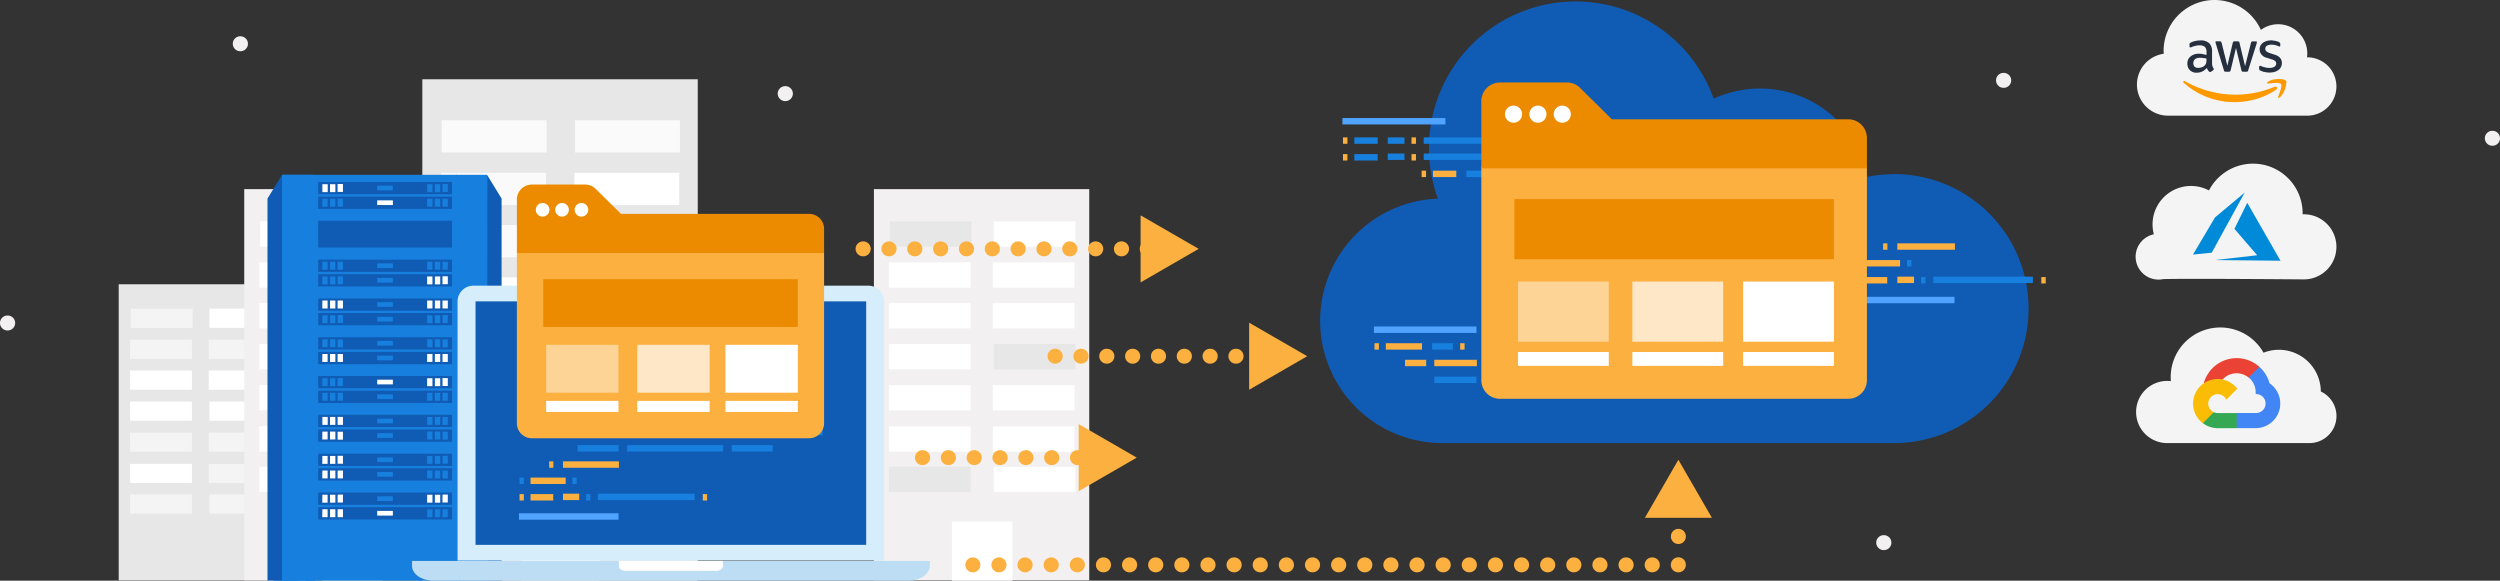 <svg xmlns="http://www.w3.org/2000/svg" viewBox="0 0 1171 272"><rect x="0" y="0" width="1171" height="272" fill="#333333" stroke="none"/><defs><style>.cls-1{fill:#e7e7e7;}.cls-2{fill:#f4f4f4;}.cls-24,.cls-25,.cls-3{fill:#fff;}.cls-4{fill:#f2f0f0;}.cls-5{fill:#fafafa;}.cls-6{fill:#008ad7;}.cls-7{fill:#252f3e;}.cls-8{fill:#f90;}.cls-9{fill:#ea4335;}.cls-10{fill:#4285f4;}.cls-11{fill:#34a853;}.cls-12{fill:#fbbc05;}.cls-13{fill:#177fdd;}.cls-14{fill:#d6eefc;}.cls-15{fill:#f7f7f7;}.cls-16{fill:#eaeaea;}.cls-17{fill:#105cb5;}.cls-18{fill:#bdddf4;}.cls-19,.cls-20,.cls-21,.cls-26,.cls-27,.cls-28,.cls-29{fill:none;}.cls-19{stroke:#50a4ff;}.cls-19,.cls-20,.cls-21{stroke-miterlimit:10;stroke-width:3px;}.cls-20,.cls-26,.cls-27,.cls-28,.cls-29{stroke:#fbb040;}.cls-21{stroke:#177fdd;}.cls-22{fill:#fbb040;}.cls-23{fill:#ed8b00;}.cls-24{opacity:0.45;}.cls-25{opacity:0.7;}.cls-26,.cls-27,.cls-28,.cls-29{stroke-linecap:round;stroke-linejoin:round;stroke-width:7px;}.cls-27{stroke-dasharray:0.1 12.14;}.cls-28{stroke-dasharray:0.11 13.21;}.cls-29{stroke-dasharray:0.1 12;}</style></defs><g id="Layer_1" data-name="Layer 1"><rect class="cls-1" x="55.6" y="133.15" width="76.35" height="138.72"/><rect class="cls-2" x="61.26" y="144.58" width="28.97" height="8.99"/><rect class="cls-3" x="98.11" y="144.58" width="28.97" height="8.99"/><rect class="cls-2" x="60.93" y="159.12" width="28.97" height="8.99"/><rect class="cls-2" x="97.77" y="159.12" width="28.97" height="8.99"/><rect class="cls-3" x="60.93" y="173.55" width="28.97" height="8.99"/><rect class="cls-3" x="97.77" y="173.55" width="28.97" height="8.99"/><rect class="cls-3" x="60.93" y="188.09" width="28.97" height="8.99"/><rect class="cls-3" x="98.11" y="188.09" width="28.97" height="8.99"/><rect class="cls-2" x="60.93" y="202.62" width="28.97" height="8.99"/><rect class="cls-2" x="97.77" y="202.62" width="28.97" height="8.99"/><rect class="cls-3" x="60.93" y="217.27" width="28.97" height="8.99"/><rect class="cls-2" x="97.77" y="217.27" width="28.97" height="8.99"/><rect class="cls-2" x="60.93" y="231.59" width="28.97" height="8.99"/><rect class="cls-2" x="98.11" y="231.59" width="28.97" height="8.99"/><rect class="cls-4" x="114.4" y="88.59" width="100.86" height="183.25"/><rect class="cls-3" x="121.88" y="103.69" width="38.26" height="11.87"/><rect class="cls-3" x="170.55" y="103.69" width="38.26" height="11.87"/><rect class="cls-3" x="121.44" y="122.89" width="38.26" height="11.87"/><rect class="cls-3" x="170.11" y="122.89" width="38.26" height="11.87"/><rect class="cls-3" x="121.44" y="141.95" width="38.26" height="11.87"/><rect class="cls-3" x="170.11" y="141.95" width="38.26" height="11.87"/><rect class="cls-3" x="121.44" y="161.15" width="38.26" height="11.87"/><rect class="cls-3" x="170.55" y="161.15" width="38.26" height="11.87"/><rect class="cls-3" x="121.44" y="180.36" width="38.26" height="11.87"/><rect class="cls-3" x="170.11" y="180.36" width="38.26" height="11.87"/><rect class="cls-3" x="121.44" y="199.71" width="38.26" height="11.87"/><rect class="cls-3" x="170.11" y="199.71" width="38.26" height="11.87"/><rect class="cls-3" x="121.44" y="218.62" width="38.26" height="11.87"/><rect class="cls-3" x="170.55" y="218.62" width="38.26" height="11.87"/><rect class="cls-3" x="150.9" y="244.28" width="28.44" height="27.71"/><rect class="cls-4" x="409.34" y="88.59" width="100.86" height="183.25"/><rect class="cls-1" x="416.81" y="103.69" width="38.26" height="11.87"/><rect class="cls-3" x="465.48" y="103.69" width="38.26" height="11.87"/><rect class="cls-3" x="416.37" y="122.89" width="38.26" height="11.87"/><rect class="cls-3" x="465.04" y="122.89" width="38.26" height="11.87"/><rect class="cls-3" x="416.37" y="141.95" width="38.26" height="11.87"/><rect class="cls-3" x="465.04" y="141.95" width="38.26" height="11.87"/><rect class="cls-3" x="416.37" y="161.15" width="38.26" height="11.87"/><rect class="cls-1" x="465.48" y="161.15" width="38.26" height="11.87"/><rect class="cls-3" x="416.37" y="180.36" width="38.26" height="11.87"/><rect class="cls-3" x="465.04" y="180.36" width="38.26" height="11.87"/><rect class="cls-3" x="416.37" y="199.71" width="38.26" height="11.87"/><rect class="cls-3" x="465.04" y="199.71" width="38.26" height="11.87"/><rect class="cls-1" x="416.37" y="218.62" width="38.26" height="11.87"/><rect class="cls-3" x="465.48" y="218.62" width="38.26" height="11.87"/><rect class="cls-3" x="445.84" y="244.28" width="28.44" height="27.71"/><rect class="cls-1" x="197.82" y="37.13" width="129.01" height="234.86"/><rect class="cls-5" x="206.91" y="56.33" width="49.11" height="15.1"/><rect class="cls-5" x="269.36" y="56.33" width="49.11" height="15.1"/><rect class="cls-5" x="206.61" y="80.96" width="49.11" height="15.1"/><rect class="cls-3" x="269.06" y="80.96" width="49.11" height="15.1"/><rect class="cls-5" x="206.61" y="105.44" width="49.11" height="15.1"/><rect class="cls-5" x="269.06" y="105.44" width="49.11" height="15.1"/><rect class="cls-3" x="206.61" y="129.93" width="49.11" height="15.1"/><rect class="cls-5" x="269.36" y="129.93" width="49.11" height="15.1"/><rect class="cls-5" x="206.61" y="154.85" width="49.11" height="15.1"/><rect class="cls-3" x="269.06" y="154.85" width="49.11" height="15.1"/><rect class="cls-3" x="206.61" y="179.33" width="49.11" height="15.1"/><rect class="cls-5" x="269.06" y="179.33" width="49.11" height="15.1"/><rect class="cls-3" x="206.61" y="203.52" width="49.11" height="15.1"/><rect class="cls-5" x="269.36" y="203.52" width="49.11" height="15.1"/><rect class="cls-3" x="244.14" y="236.51" width="36.5" height="35.33"/><path class="cls-2" d="M1079.15,100.35c-.2,0-.4,0-.6,0,0-.14,0-.29,0-.43a23.24,23.24,0,0,0-43.87-10.72,18,18,0,0,0-25.82,20.54,10.72,10.72,0,0,0,4.39,21c10.22-.35,65.88.13,65.88.13a15.25,15.25,0,0,0,0-30.5Z"/><path class="cls-6" d="M1052.61,95l-6,12.2,10.66,12.36-19.79,2.25,30.71.32Zm-1.19-4.81-13.91,11.64-10.32,17.41,8.79-.88Z"/><path class="cls-2" d="M1080.73,26.83h-.14a12.35,12.35,0,0,0,.14-1.84A13.65,13.65,0,0,0,1059,14a23.85,23.85,0,0,0-45.57,9.88c0,.44.05.87.07,1.3a14.57,14.57,0,0,0,2,29h65.21a13.67,13.67,0,1,0,0-27.34Z"/><path class="cls-7" d="M1058.87,33.07a5.66,5.66,0,0,0,1.84.64,9.21,9.21,0,0,0,2.48.26,8.35,8.35,0,0,0,2.26-.3,7.05,7.05,0,0,0,1.8-.9,3.73,3.73,0,0,0,1.17-1.43,4.33,4.33,0,0,0,.41-1.88,3.76,3.76,0,0,0-.75-2.25,4.93,4.93,0,0,0-2.48-1.54l-2.26-.75a4.81,4.81,0,0,1-1.8-.91,1.68,1.68,0,0,1,.26-2.59,4.24,4.24,0,0,1,2.15-.49,7.72,7.72,0,0,1,3.11.64,2.08,2.08,0,0,0,.64.23c.27,0,.38-.15.38-.53v-.64a.74.74,0,0,0-.15-.52,1.39,1.39,0,0,0-.49-.42,1.64,1.64,0,0,0-.68-.26c-.26-.11-.56-.15-.9-.26a7.36,7.36,0,0,0-1-.15,3.81,3.81,0,0,0-1.09-.11,8.26,8.26,0,0,0-2,.26A7.17,7.17,0,0,0,1060,20a4.94,4.94,0,0,0-1.17,1.32,3.47,3.47,0,0,0-.41,1.8,3.83,3.83,0,0,0,.79,2.33,4.4,4.4,0,0,0,2.59,1.62l2.33.75a4.19,4.19,0,0,1,1.62.83,1.46,1.46,0,0,1,.41,1.09,1.76,1.76,0,0,1-.83,1.54,4.2,4.2,0,0,1-2.36.52,6.54,6.54,0,0,1-1.88-.22,7.92,7.92,0,0,1-1.81-.57,2.74,2.74,0,0,1-.41-.15.86.86,0,0,0-.3,0c-.26,0-.38.16-.38.53v.79a1,1,0,0,0,.64.94Z"/><path class="cls-7" d="M1031.67,25.29a8.89,8.89,0,0,0-1.69-.11,5.82,5.82,0,0,0-3.94,1.28,4,4,0,0,0-1.47,3.3,4.16,4.16,0,0,0,1.17,3.12,4.28,4.28,0,0,0,3.19,1.17,6.05,6.05,0,0,0,4.73-2.22,4.34,4.34,0,0,0,.49.94c.19.26.38.52.57.75a.66.66,0,0,0,.48.23.72.72,0,0,0,.42-.15l1-.68a.54.54,0,0,0,.3-.49.8.8,0,0,0-.11-.38,6.2,6.2,0,0,1-.53-1.16,5.17,5.17,0,0,1-.15-1.43V24.2a5.32,5.32,0,0,0-1.31-3.94,5.67,5.67,0,0,0-4.21-1.32,11.22,11.22,0,0,0-2.52.3,9.61,9.61,0,0,0-2,.75,1.1,1.1,0,0,0-.41.31c-.11.11-.11.33-.11.6v.79c0,.3.11.52.3.52a.8.8,0,0,0,.26,0,5.88,5.88,0,0,0,.56-.22,10.69,10.69,0,0,1,1.73-.53,6.9,6.9,0,0,1,1.73-.22,3.72,3.72,0,0,1,2.63.75,3.43,3.43,0,0,1,.75,2.59v1.17a17.3,17.3,0,0,0-1.88-.42Zm1.84,2.86a4.41,4.41,0,0,1-.15,1.35,2.32,2.32,0,0,1-.52,1,3.32,3.32,0,0,1-1.54,1,4.76,4.76,0,0,1-1.69.3,2.5,2.5,0,0,1-1.69-.56,2.66,2.66,0,0,1,.22-3.54,3.83,3.83,0,0,1,2.37-.63,10.34,10.34,0,0,1,1.54.11,9,9,0,0,1,1.46.26v.68Z"/><path class="cls-7" d="M1041.63,32.81a2.87,2.87,0,0,0,.3.63c.11.12.3.16.64.16h1.35a.9.9,0,0,0,.64-.16,1.31,1.31,0,0,0,.3-.63l2.48-10.37,2.52,10.37a.88.88,0,0,0,.3.63,1,1,0,0,0,.64.16h1.35a.8.8,0,0,0,.94-.79l3.91-12.4c0-.15.11-.3.11-.38s0-.15,0-.26a.33.33,0,0,0-.38-.38h-1.47a.92.92,0,0,0-.63.15,1.19,1.19,0,0,0-.3.64L1051.59,31,1049,20.14a.88.88,0,0,0-.3-.63,1,1,0,0,0-.64-.15h-1.31a.9.9,0,0,0-.64.15,1.22,1.22,0,0,0-.3.63l-2.52,10.64-2.67-10.64a2.87,2.87,0,0,0-.3-.63c-.11-.12-.3-.15-.63-.15h-1.58c-.27,0-.38.11-.38.37a2.44,2.44,0,0,0,.15.64l3.76,12.44Z"/><path class="cls-8" d="M1065.45,40.62a47.24,47.24,0,0,1-18.19,3.72A47.86,47.86,0,0,1,1023.37,38c-.56-.38-1,.26-.53.75a35.44,35.44,0,0,0,23.9,9.09c6.57,0,14.24-2.06,19.57-6,.75-.64,0-1.58-.86-1.2Z"/><path class="cls-8" d="M1062.14,38.4c-.49.3-.37.79.11.76,1.7-.23,5.53-.68,6.17.22s-.75,4.43-1.36,6c-.22.49.23.68.68.3,2.86-2.37,3.57-7.36,3-8s-5.6-1.39-8.61.71Z"/><path class="cls-2" d="M1087.07,183.38a19.63,19.63,0,0,0-26.83-18.17,23.24,23.24,0,0,0-43.48,11.43c0,.63,0,1.24.1,1.86-.45,0-.91-.07-1.37-.07a14.56,14.56,0,1,0,0,29.11h66.23a12.67,12.67,0,0,0,5.35-24.16Z"/><path class="cls-9" d="M1053.22,176.84l1.31,0,3.55-3.55.17-1.5a15.94,15.94,0,0,0-26,7.74,1.94,1.94,0,0,1,1.22-.07l7.09-1.16s.36-.61.54-.57a8.85,8.85,0,0,1,12.11-.91Z"/><path class="cls-10" d="M1063.07,179.56a15.85,15.85,0,0,0-4.81-7.75l-5,5a8.83,8.83,0,0,1,3.3,6.89v.89a4.43,4.43,0,1,1,0,8.85h-8.86l-.88.89v5.32l.88.88h8.86a11.51,11.51,0,0,0,6.52-21Z"/><path class="cls-11" d="M1038.8,200.56h8.86v-7.09h-8.86a4.41,4.41,0,0,1-1.82-.39l-1.28.39-3.54,3.54-.31,1.2a11.35,11.35,0,0,0,7,2.35Z"/><path class="cls-12" d="M1038.8,177.52a11.52,11.52,0,0,0-7,20.7l5.14-5.14a4.42,4.42,0,1,1,5.85-5.85l5.14-5.14a11.52,11.52,0,0,0-9.18-4.56Z"/><path class="cls-13" d="M146.26,265.49v-2.87h-4.62v2.87h2.12v.61c-.61,0-1.06.22-1.06.45h2.35c0-.3-.46-.45-1-.45v-.61Z"/><rect class="cls-13" x="138.54" y="266.4" width="4.01" height="0.15"/><path class="cls-13" d="M137.18,262.84c1.13,0,2.27,3.41,1.89,4.09s-3.33.68-3.79,0S136,262.84,137.18,262.84Z"/><polygon class="cls-13" points="127.79 266.55 127.79 267.31 128.17 267.31 128.17 272 147.69 272 147.69 267.31 148.15 267.31 148.15 266.55 127.79 266.55"/><path class="cls-13" d="M132.86,264.81V265h-2.19v-.15h-.31v1.74h.31v-.15h2.19v.15h.3v-1.74Zm0,1.36h-2.19v-.3h2.19Zm0-.6h-2.19v-.31h2.19Z"/><polygon class="cls-3" points="143.23 272 153.6 257.09 153.6 252.1 139.67 272 143.23 272"/><polygon class="cls-14" points="136.27 248.09 140.81 241.65 137.25 241.65 132.79 248.09 136.27 248.09"/><polygon class="cls-15" points="150.65 240.97 153.6 235.6 153.6 227.8 146.48 240.97 150.65 240.97"/><polygon class="cls-16" points="144.21 240.97 153.6 223.87 153.6 215.92 139.98 240.97 144.21 240.97"/><rect class="cls-13" x="132.1" y="81.89" width="81.89" height="190.11"/><rect class="cls-13" x="132.1" y="81.89" width="14.61" height="190.11"/><rect class="cls-17" x="149.06" y="85.22" width="62.66" height="5.75"/><rect class="cls-17" x="149.06" y="92.11" width="62.66" height="5.75"/><rect class="cls-13" x="176.68" y="86.96" width="7.34" height="2.19"/><rect class="cls-3" x="176.68" y="93.85" width="7.34" height="2.19"/><path class="cls-13" d="M207.26,86.2v3.71h2.49V86.2ZM203.7,90h2.5V86.28h-2.5Zm-3.63,0h2.49V86.28h-2.49Z"/><path class="cls-13" d="M207.26,93.09V96.8h2.49V93.09ZM203.7,96.8h2.5V93.09h-2.5Zm-3.63,0h2.49V93.09h-2.49Z"/><path class="cls-3" d="M158.14,86.2v3.71h2.5V86.2ZM154.58,90h2.5V86.28h-2.5ZM151,90h2.5V86.28H151Z"/><path class="cls-13" d="M158.14,93.09V96.8h2.5V93.09Zm-3.56,3.71h2.5V93.09h-2.5Zm-3.63,0h2.5V93.09H151Z"/><rect class="cls-17" x="149.06" y="103.38" width="62.66" height="12.56"/><rect class="cls-17" x="149.06" y="121.62" width="62.66" height="5.75"/><rect class="cls-17" x="149.06" y="128.43" width="62.66" height="5.75"/><rect class="cls-13" x="176.68" y="123.36" width="7.34" height="2.19"/><rect class="cls-13" x="176.68" y="130.17" width="7.34" height="2.19"/><path class="cls-13" d="M207.26,122.61v3.7h2.49v-3.7Zm-3.56,3.7h2.5v-3.7h-2.5Zm-3.63,0h2.49v-3.7h-2.49Z"/><path class="cls-3" d="M207.26,129.42v3.71h2.49v-3.71Zm-3.56,3.78h2.5v-3.71h-2.5Zm-3.63,0h2.49v-3.71h-2.49Z"/><path class="cls-13" d="M158.14,122.61v3.7h2.5v-3.7Zm-3.56,3.7h2.5v-3.7h-2.5Zm-3.63,0h2.5v-3.7H151Z"/><path class="cls-13" d="M158.14,129.42v3.71h2.5v-3.71Zm-3.56,3.78h2.5v-3.71h-2.5Zm-3.63,0h2.5v-3.71H151Z"/><rect class="cls-17" x="149.06" y="139.79" width="62.66" height="5.75"/><rect class="cls-17" x="149.06" y="146.6" width="62.66" height="5.75"/><rect class="cls-13" x="176.68" y="141.53" width="7.34" height="2.19"/><rect class="cls-13" x="176.68" y="148.41" width="7.34" height="2.19"/><path class="cls-3" d="M207.26,140.77v3.71h2.49v-3.71Zm-3.56,3.71h2.5v-3.71h-2.5Zm-3.63,0h2.49v-3.71h-2.49Z"/><path class="cls-13" d="M207.26,147.58v3.71h2.49v-3.71Zm-3.56,3.78h2.5v-3.7h-2.5Zm-3.63,0h2.49v-3.7h-2.49Z"/><path class="cls-3" d="M158.14,140.77v3.71h2.5v-3.71Zm-3.56,3.71h2.5v-3.71h-2.5Zm-3.63,0h2.5v-3.71H151Z"/><path class="cls-13" d="M158.14,147.58v3.71h2.5v-3.71Zm-3.56,3.78h2.5v-3.7h-2.5Zm-3.63,0h2.5v-3.7H151Z"/><rect class="cls-17" x="149.06" y="157.95" width="62.66" height="5.75"/><rect class="cls-17" x="149.06" y="164.84" width="62.66" height="5.75"/><rect class="cls-13" x="176.68" y="159.69" width="7.34" height="2.19"/><rect class="cls-13" x="176.68" y="166.58" width="7.34" height="2.19"/><path class="cls-13" d="M207.26,159v3.71h2.49V159Zm-3.56,3.63h2.5v-3.71h-2.5Zm-3.63,0h2.49v-3.71h-2.49Z"/><path class="cls-3" d="M207.26,165.82v3.71h2.49v-3.71Zm-3.56,3.71h2.5v-3.71h-2.5Zm-3.63,0h2.49v-3.71h-2.49Z"/><path class="cls-13" d="M158.14,159v3.71h2.5V159Zm-3.56,3.63h2.5v-3.71h-2.5Zm-3.63,0h2.5v-3.71H151Z"/><path class="cls-3" d="M158.14,165.82v3.71h2.5v-3.71Zm-3.56,3.71h2.5v-3.71h-2.5Zm-3.63,0h2.5v-3.71H151Z"/><rect class="cls-17" x="149.06" y="176.11" width="62.66" height="5.75"/><rect class="cls-17" x="149.06" y="183" width="62.66" height="5.75"/><rect class="cls-3" x="176.68" y="177.85" width="7.34" height="2.19"/><rect class="cls-13" x="176.68" y="184.74" width="7.34" height="2.19"/><path class="cls-3" d="M207.26,177.1v3.7h2.49v-3.7Zm-3.56,3.78h2.5v-3.71h-2.5Zm-3.63,0h2.49v-3.71h-2.49Z"/><path class="cls-13" d="M207.26,184v3.71h2.49V184Zm-3.56,3.71h2.5V184h-2.5Zm-3.63,0h2.49V184h-2.49Z"/><path class="cls-13" d="M158.14,177.1v3.7h2.5v-3.7Zm-3.56,3.78h2.5v-3.71h-2.5Zm-3.63,0h2.5v-3.71H151Z"/><path class="cls-13" d="M158.14,184v3.71h2.5V184Zm-3.56,3.71h2.5V184h-2.5Zm-3.63,0h2.5V184H151Z"/><rect class="cls-17" x="149.06" y="194.28" width="62.66" height="5.75"/><rect class="cls-17" x="149.06" y="201.16" width="62.66" height="5.75"/><rect class="cls-13" x="176.68" y="196.09" width="7.34" height="2.19"/><rect class="cls-13" x="176.68" y="202.9" width="7.34" height="2.19"/><path class="cls-13" d="M207.26,195.26V199h2.49v-3.71ZM203.7,199h2.5v-3.7h-2.5Zm-3.63,0h2.49v-3.7h-2.49Z"/><path class="cls-13" d="M207.26,202.22v3.71h2.49v-3.71Zm-3.56,3.63h2.5v-3.7h-2.5Zm-3.63,0h2.49v-3.7h-2.49Z"/><path class="cls-3" d="M158.14,195.26V199h2.5v-3.71ZM154.58,199h2.5v-3.7h-2.5ZM151,199h2.5v-3.7H151Z"/><path class="cls-3" d="M158.14,202.22v3.71h2.5v-3.71Zm-3.56,3.63h2.5v-3.7h-2.5Zm-3.63,0h2.5v-3.7H151Z"/><rect class="cls-17" x="149.06" y="212.51" width="62.66" height="5.75"/><rect class="cls-17" x="149.06" y="219.33" width="62.66" height="5.75"/><rect class="cls-13" x="176.68" y="214.26" width="7.34" height="2.19"/><rect class="cls-13" x="176.68" y="221.07" width="7.34" height="2.19"/><path class="cls-13" d="M207.26,213.5v3.71h2.49V213.5Zm-3.56,3.78h2.5v-3.71h-2.5Zm-3.63,0h2.49v-3.71h-2.49Z"/><path class="cls-13" d="M207.26,220.39v3.7h2.49v-3.7Zm-3.56,3.7h2.5v-3.7h-2.5Zm-3.63,0h2.49v-3.7h-2.49Z"/><path class="cls-3" d="M158.14,213.5v3.71h2.5V213.5Zm-3.56,3.78h2.5v-3.71h-2.5Zm-3.63,0h2.5v-3.71H151Z"/><path class="cls-3" d="M158.14,220.39v3.7h2.5v-3.7Zm-3.56,3.7h2.5v-3.7h-2.5Zm-3.63,0h2.5v-3.7H151Z"/><rect class="cls-17" x="149.06" y="230.68" width="62.66" height="5.75"/><rect class="cls-17" x="149.06" y="237.57" width="62.66" height="5.75"/><rect class="cls-13" x="176.68" y="232.49" width="7.34" height="2.19"/><rect class="cls-3" x="176.68" y="239.31" width="7.34" height="2.19"/><path class="cls-3" d="M207.26,231.66v3.71h2.49v-3.71Zm-3.56,3.79h2.5v-3.71h-2.5Zm-3.63,0h2.49v-3.71h-2.49Z"/><path class="cls-13" d="M207.26,238.55v3.71h2.49v-3.71Zm-3.56,3.71h2.5v-3.71h-2.5Zm-3.63,0h2.49v-3.71h-2.49Z"/><path class="cls-3" d="M158.14,231.66v3.71h2.5v-3.71Zm-3.56,3.79h2.5v-3.71h-2.5Zm-3.63,0h2.5v-3.71H151Z"/><path class="cls-3" d="M158.14,238.55v3.71h2.5v-3.71Zm-3.56,3.71h2.5v-3.71h-2.5Zm-3.63,0h2.5v-3.71H151Z"/><polygon class="cls-17" points="132.1 81.89 132.1 271.92 125.29 271.92 125.29 93.01 132.1 81.89"/><rect class="cls-13" x="213.54" y="81.89" width="14.61" height="190.11"/><polygon class="cls-17" points="234.95 93.01 234.95 271.92 228.14 271.92 228.14 81.89 234.95 93.01"/><path class="cls-14" d="M221.79,133.8H406.68a7.51,7.51,0,0,1,7.46,7.56V262.57H214.33V141.27A7.43,7.43,0,0,1,221.79,133.8Z"/><path class="cls-18" d="M193,262.75H435.5v2.33c0,3.8-4.51,6.92-10,6.92H203c-5.49,0-10-3.12-10-6.92v-2.33Z"/><path class="cls-3" d="M290,262.75h48.6v2.45c0,1.22-1.42,2.2-3.19,2.2H293.08c-1.77,0-3.19-1-3.19-2.2h0v-2.45Z"/><g id="_Group_2-2" data-name=" Group 2-2"><rect class="cls-17" x="222.74" y="141.16" width="182.98" height="114.05"/></g><line class="cls-19" x1="243.1" y1="154.45" x2="289.92" y2="154.45"/><line class="cls-20" x1="248.51" y1="163.25" x2="259.13" y2="163.25"/><line class="cls-20" x1="248.51" y1="170.85" x2="259.13" y2="170.85"/><line class="cls-20" x1="248.51" y1="178.39" x2="259.13" y2="178.39"/><line class="cls-21" x1="263.71" y1="163.25" x2="271.32" y2="163.25"/><line class="cls-21" x1="352.81" y1="163.25" x2="360.42" y2="163.25"/><line class="cls-21" x1="352.81" y1="170.85" x2="360.42" y2="170.85"/><line class="cls-21" x1="342.89" y1="202.33" x2="350.43" y2="202.33"/><line class="cls-21" x1="377.76" y1="202.33" x2="385.36" y2="202.33"/><line class="cls-21" x1="263.71" y1="170.6" x2="271.32" y2="170.6"/><line class="cls-21" x1="263.71" y1="178.39" x2="271.32" y2="178.39"/><line class="cls-20" x1="274.52" y1="163.25" x2="276.53" y2="163.25"/><line class="cls-20" x1="274.52" y1="170.85" x2="276.53" y2="170.85"/><line class="cls-20" x1="274.52" y1="178.39" x2="276.53" y2="178.39"/><line class="cls-20" x1="243.36" y1="163.25" x2="245.37" y2="163.25"/><line class="cls-20" x1="243.36" y1="170.85" x2="245.37" y2="170.85"/><line class="cls-20" x1="243.36" y1="178.39" x2="245.37" y2="178.39"/><line class="cls-20" x1="248.51" y1="194.79" x2="264.97" y2="194.79"/><line class="cls-21" x1="269.56" y1="194.79" x2="279.05" y2="194.79"/><line class="cls-20" x1="282.31" y1="194.79" x2="284.32" y2="194.79"/><line class="cls-21" x1="270.56" y1="210" x2="289.73" y2="210"/><line class="cls-20" x1="243.36" y1="194.79" x2="245.37" y2="194.79"/><line class="cls-20" x1="248.51" y1="225.2" x2="264.97" y2="225.2"/><line class="cls-21" x1="243.36" y1="225.2" x2="245.37" y2="225.2"/><line class="cls-21" x1="268.11" y1="225.2" x2="270.12" y2="225.2"/><line class="cls-20" x1="257.24" y1="217.6" x2="259.19" y2="217.6"/><line class="cls-20" x1="257.24" y1="202.33" x2="266.86" y2="202.33"/><line class="cls-20" x1="270.56" y1="202.33" x2="289.92" y2="202.33"/><line class="cls-20" x1="263.71" y1="217.6" x2="289.92" y2="217.6"/><line class="cls-21" x1="342.76" y1="210" x2="361.93" y2="210"/><line class="cls-21" x1="329.31" y1="163.25" x2="348.54" y2="163.25"/><line class="cls-21" x1="354.57" y1="202.33" x2="373.99" y2="202.33"/><line class="cls-21" x1="293.75" y1="210" x2="338.68" y2="210"/><line class="cls-21" x1="293.75" y1="202.33" x2="339.05" y2="202.33"/><line class="cls-21" x1="280.05" y1="163.25" x2="325.36" y2="163.25"/><line class="cls-21" x1="329.31" y1="170.6" x2="348.54" y2="170.6"/><line class="cls-21" x1="280.05" y1="170.6" x2="325.36" y2="170.6"/><line class="cls-20" x1="248.51" y1="232.93" x2="259.13" y2="232.93"/><line class="cls-20" x1="263.71" y1="232.74" x2="271.32" y2="232.74"/><line class="cls-21" x1="274.52" y1="232.93" x2="276.53" y2="232.93"/><line class="cls-20" x1="243.36" y1="232.93" x2="245.37" y2="232.93"/><line class="cls-20" x1="329.19" y1="232.93" x2="331.2" y2="232.93"/><line class="cls-21" x1="280.05" y1="232.74" x2="325.36" y2="232.74"/><line class="cls-21" x1="329.31" y1="178.39" x2="348.54" y2="178.39"/><line class="cls-21" x1="280.05" y1="178.39" x2="325.36" y2="178.39"/><line class="cls-19" x1="243.1" y1="187.19" x2="289.73" y2="187.19"/><line class="cls-19" x1="243.1" y1="241.92" x2="289.73" y2="241.92"/><path class="cls-22" d="M242.15,118.47H386a0,0,0,0,1,0,0v79.81a7,7,0,0,1-7,7H249.11a7,7,0,0,1-7-7V118.47A0,0,0,0,1,242.15,118.47Z"/><path class="cls-23" d="M379,100.18H290.87L279,88.45a7,7,0,0,0-4.89-2h-25a7,7,0,0,0-7,7v25.06H386V107.14A7,7,0,0,0,379,100.18Z"/><circle class="cls-3" cx="254.17" cy="98.27" r="3.2"/><circle class="cls-3" cx="263.26" cy="98.27" r="3.2"/><circle class="cls-3" cx="272.35" cy="98.27" r="3.2"/><rect class="cls-23" x="254.46" y="130.74" width="119.24" height="22.43"/><rect class="cls-24" x="255.82" y="161.51" width="33.87" height="22.43"/><rect class="cls-3" x="339.82" y="161.51" width="33.87" height="22.43"/><rect class="cls-25" x="298.51" y="161.51" width="33.87" height="22.43"/><rect class="cls-3" x="255.82" y="187.78" width="33.87" height="5.18"/><rect class="cls-3" x="339.82" y="187.78" width="33.87" height="5.18"/><rect class="cls-3" x="298.51" y="187.78" width="33.87" height="5.18"/><path class="cls-17" d="M887.21,81.58a62.09,62.09,0,0,0-12.43,1.24,51.4,51.4,0,0,0-60.64-40.33,53,53,0,0,0-11.46,3.73A68.69,68.69,0,0,0,672.85,91.11c.27.69.41,1.24.69,1.93a57.27,57.27,0,0,0,1.65,114.5h212a63,63,0,1,0,0-126Z"/><line class="cls-21" x1="746.32" y1="170.02" x2="754.09" y2="170.02"/><line class="cls-21" x1="782.24" y1="170.02" x2="790.07" y2="170.02"/><line class="cls-20" x1="649.12" y1="162.26" x2="666.07" y2="162.26"/><line class="cls-21" x1="670.8" y1="162.26" x2="680.57" y2="162.26"/><line class="cls-20" x1="683.94" y1="162.26" x2="686.01" y2="162.26"/><line class="cls-21" x1="671.83" y1="177.92" x2="691.57" y2="177.92"/><line class="cls-20" x1="643.81" y1="162.26" x2="645.88" y2="162.26"/><line class="cls-20" x1="873.05" y1="123.31" x2="890" y2="123.31"/><line class="cls-21" x1="867.74" y1="123.31" x2="869.81" y2="123.31"/><line class="cls-21" x1="893.24" y1="123.31" x2="895.31" y2="123.31"/><line class="cls-20" x1="882.04" y1="115.48" x2="884.05" y2="115.48"/><line class="cls-20" x1="658.11" y1="170.02" x2="668.02" y2="170.02"/><line class="cls-20" x1="671.83" y1="170.02" x2="691.77" y2="170.02"/><line class="cls-20" x1="888.71" y1="115.48" x2="915.7" y2="115.48"/><line class="cls-21" x1="746.19" y1="177.92" x2="765.93" y2="177.92"/><line class="cls-21" x1="695.52" y1="129.77" x2="715.32" y2="129.77"/><line class="cls-21" x1="758.36" y1="170.02" x2="778.35" y2="170.02"/><line class="cls-21" x1="695.71" y1="177.92" x2="741.98" y2="177.92"/><line class="cls-21" x1="695.71" y1="170.02" x2="742.37" y2="170.02"/><line class="cls-21" x1="695.52" y1="137.34" x2="715.32" y2="137.34"/><line class="cls-20" x1="873.05" y1="131.27" x2="883.98" y2="131.27"/><line class="cls-20" x1="888.71" y1="131.08" x2="896.54" y2="131.08"/><line class="cls-21" x1="899.84" y1="131.27" x2="901.91" y2="131.27"/><line class="cls-20" x1="867.74" y1="131.27" x2="869.81" y2="131.27"/><line class="cls-20" x1="956.14" y1="131.27" x2="958.21" y2="131.27"/><line class="cls-21" x1="905.54" y1="131.08" x2="952.19" y2="131.08"/><line class="cls-20" x1="629.06" y1="65.85" x2="631.13" y2="65.85"/><line class="cls-20" x1="629.06" y1="73.68" x2="631.13" y2="73.68"/><line class="cls-19" x1="628.8" y1="56.79" x2="677.02" y2="56.79"/><line class="cls-21" x1="634.37" y1="65.85" x2="645.31" y2="65.85"/><line class="cls-21" x1="634.37" y1="73.68" x2="645.31" y2="73.68"/><line class="cls-20" x1="671.19" y1="81.44" x2="682.13" y2="81.44"/><line class="cls-21" x1="650.03" y1="65.85" x2="657.86" y2="65.85"/><line class="cls-21" x1="767.81" y1="65.85" x2="775.64" y2="65.85"/><line class="cls-21" x1="767.81" y1="73.68" x2="775.64" y2="73.68"/><line class="cls-21" x1="650.03" y1="73.42" x2="657.86" y2="73.42"/><line class="cls-21" x1="686.85" y1="81.44" x2="694.68" y2="81.44"/><line class="cls-20" x1="661.16" y1="65.85" x2="663.23" y2="65.85"/><line class="cls-20" x1="661.16" y1="73.68" x2="663.23" y2="73.68"/><line class="cls-20" x1="697.98" y1="81.44" x2="700.06" y2="81.44"/><line class="cls-20" x1="665.89" y1="81.44" x2="667.96" y2="81.44"/><line class="cls-21" x1="666.86" y1="65.85" x2="713.52" y2="65.85"/><line class="cls-21" x1="666.86" y1="73.42" x2="713.52" y2="73.42"/><line class="cls-21" x1="754.42" y1="81.44" x2="774.22" y2="81.44"/><line class="cls-21" x1="703.68" y1="81.44" x2="750.34" y2="81.44"/><line class="cls-19" x1="643.55" y1="154.43" x2="691.57" y2="154.43"/><line class="cls-19" x1="867.48" y1="140.53" x2="915.5" y2="140.53"/><path class="cls-22" d="M693.85,77.85H874.46a0,0,0,0,1,0,0V178.06a8.74,8.74,0,0,1-8.74,8.74H702.59a8.74,8.74,0,0,1-8.74-8.74V77.85A0,0,0,0,1,693.85,77.85Z"/><path class="cls-23" d="M865.72,55.88H755L740.1,41.16A8.75,8.75,0,0,0,734,38.64H702.59a8.75,8.75,0,0,0-8.74,8.74V78.85H874.46V64.62A8.74,8.74,0,0,0,865.72,55.88Z"/><circle class="cls-3" cx="708.94" cy="53.48" r="4.02"/><circle class="cls-3" cx="720.36" cy="53.48" r="4.02"/><circle class="cls-3" cx="731.77" cy="53.48" r="4.02"/><rect class="cls-23" x="709.3" y="93.26" width="149.72" height="28.16"/><rect class="cls-24" x="711.02" y="131.89" width="42.53" height="28.16"/><rect class="cls-3" x="816.49" y="131.89" width="42.53" height="28.16"/><rect class="cls-25" x="764.61" y="131.89" width="42.53" height="28.16"/><rect class="cls-3" x="711.02" y="164.88" width="42.53" height="6.5"/><rect class="cls-3" x="816.49" y="164.88" width="42.53" height="6.5"/><rect class="cls-3" x="764.61" y="164.88" width="42.53" height="6.5"/><line class="cls-26" x1="455.66" y1="264.58" x2="455.71" y2="264.58"/><line class="cls-27" x1="467.85" y1="264.58" x2="780.03" y2="264.58"/><polyline class="cls-26" points="786.1 264.58 786.15 264.58 786.15 264.53"/><line class="cls-28" x1="786.15" y1="251.32" x2="786.15" y2="244.61"/><line class="cls-26" x1="786.15" y1="238.01" x2="786.15" y2="237.96"/><polygon class="cls-22" points="801.86 242.55 786.15 215.35 770.45 242.55 801.86 242.55"/><line class="cls-29" x1="494.18" y1="166.85" x2="589.69" y2="166.85"/><polygon class="cls-22" points="585.1 182.56 612.29 166.85 585.1 151.15 585.1 182.56"/><line class="cls-29" x1="432.07" y1="214.35" x2="509.85" y2="214.35"/><polygon class="cls-22" points="505.26 230.06 532.46 214.35 505.26 198.65 505.26 230.06"/><line class="cls-29" x1="404.25" y1="116.56" x2="538.85" y2="116.56"/><polygon class="cls-22" points="534.26 132.27 561.46 116.56 534.26 100.86 534.26 132.27"/><path class="cls-4" d="M367.88,47.36h-.1a3.5,3.5,0,0,1,0-7h.1a3.5,3.5,0,0,1,0,7Z"/><path class="cls-4" d="M882.43,257.67h-.1a3.5,3.5,0,1,1,0-7h.1a3.5,3.5,0,0,1,0,7Z"/><path class="cls-4" d="M938.55,41.14h-.1a3.5,3.5,0,0,1,0-7h.1a3.5,3.5,0,0,1,0,7Z"/><path class="cls-4" d="M1167.5,68.27h-.1a3.5,3.5,0,0,1,0-7h.1a3.5,3.5,0,1,1,0,7Z"/><path class="cls-4" d="M112.64,24h-.1a3.5,3.5,0,0,1,0-7h.1a3.5,3.5,0,0,1,0,7Z"/><path class="cls-4" d="M3.6,154.79H3.5a3.5,3.5,0,0,1,0-7h.1a3.5,3.5,0,0,1,0,7Z"/></g></svg>